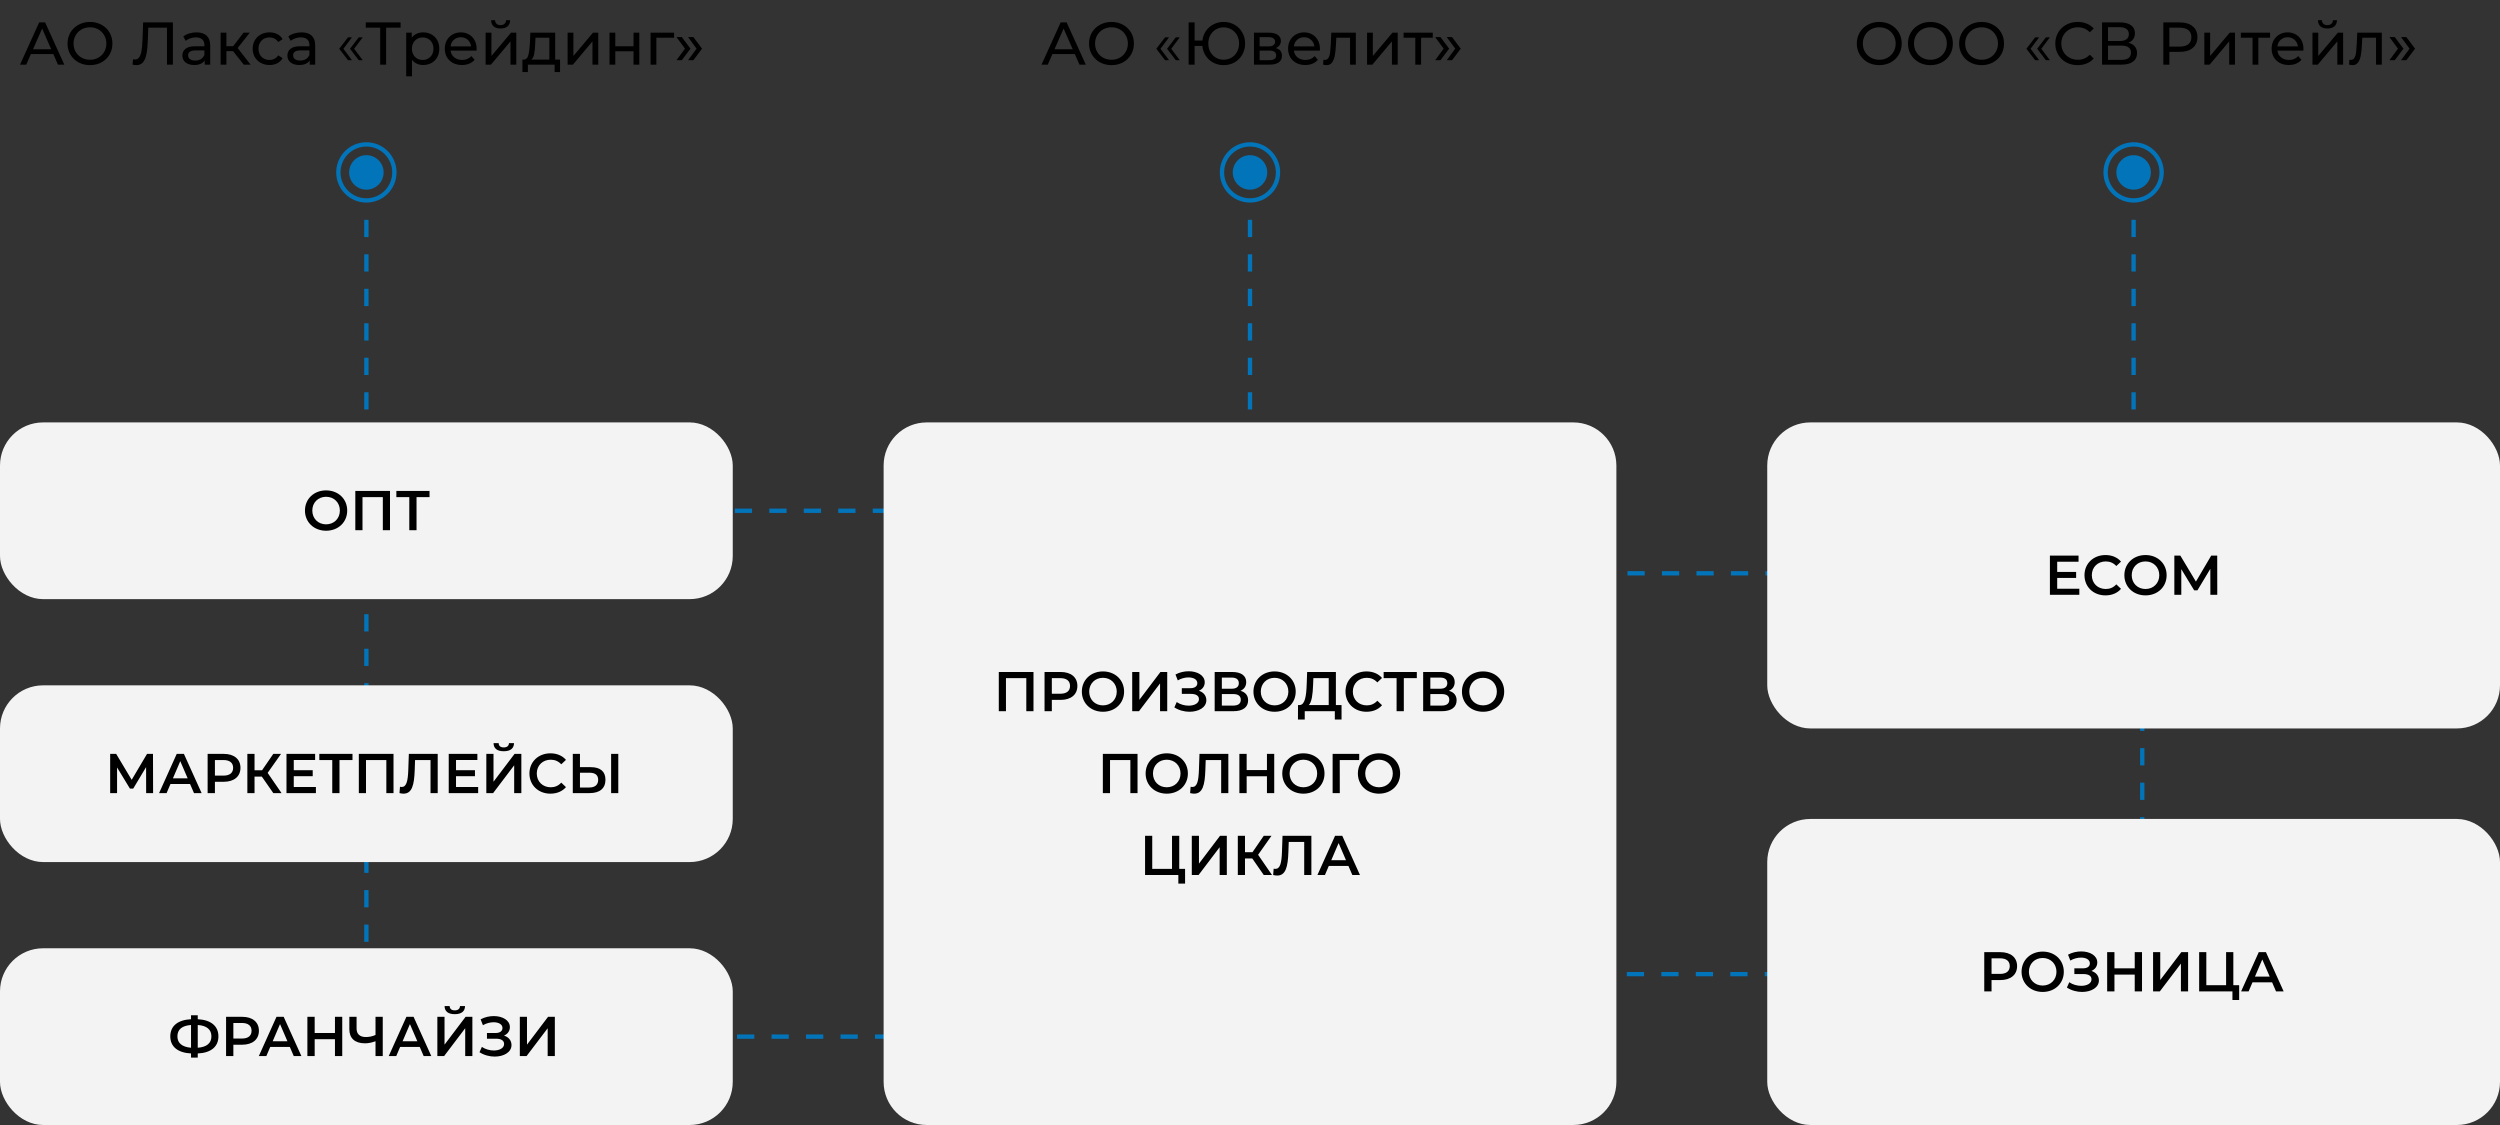 <?xml version="1.0" encoding="UTF-8"?> <svg xmlns="http://www.w3.org/2000/svg" width="580" height="261" viewBox="0 0 580 261" fill="none"><rect x="0" y="0" width="580" height="261" fill="#333333" stroke="none"/> <path d="M85 51V118.5M85 118.5V240.5H299L365 226H497V133H327.5L211.5 118.5H85ZM290 51V101M495 51V103.5" stroke="#0274BA" stroke-dasharray="4 4"></path> <rect y="159" width="170" height="41" rx="10" fill="#F3F3F3"></rect> <path d="M35.518 184L35.492 174.9H34.114L30.552 180.919L26.951 174.9H25.56V184H27.159V178.046L30.149 182.96H30.903L33.893 177.968L33.906 184H35.518ZM45.007 184H46.775L42.667 174.9H41.003L36.908 184H38.65L39.547 181.894H44.097L45.007 184ZM40.119 180.568L41.822 176.59L43.538 180.568H40.119ZM51.914 174.9H48.17V184H49.861V181.374H51.914C54.306 181.374 55.788 180.139 55.788 178.137C55.788 176.122 54.306 174.9 51.914 174.9ZM51.837 179.944H49.861V176.33H51.837C53.319 176.33 54.086 176.993 54.086 178.137C54.086 179.281 53.319 179.944 51.837 179.944ZM63.406 184H65.317L62.093 179.307L65.2 174.9H63.406L60.793 178.709H59.051V174.9H57.387V184H59.051V180.165H60.741L63.406 184ZM68.154 182.583V180.074H72.548V178.683H68.154V176.317H73.107V174.9H66.464V184H73.289V182.583H68.154ZM81.777 174.9H74.081V176.33H77.084V184H78.761V176.33H81.777V174.9ZM83.248 174.9V184H84.912V176.33H89.631V184H91.295V174.9H83.248ZM94.851 174.9L94.721 178.67C94.63 181.231 94.292 182.583 93.187 182.583C93.044 182.583 92.927 182.57 92.797 182.531L92.68 184C93.031 184.078 93.317 184.13 93.603 184.13C95.566 184.13 96.099 182.193 96.216 178.605L96.294 176.33H99.882V184H101.546V174.9H94.851ZM105.796 182.583V180.074H110.19V178.683H105.796V176.317H110.749V174.9H104.106V184H110.931V182.583H105.796ZM116.871 174.289C118.431 174.289 119.237 173.613 119.25 172.404H118.08C118.054 173.054 117.612 173.405 116.871 173.405C116.117 173.405 115.701 173.054 115.688 172.404H114.505C114.518 173.613 115.298 174.289 116.871 174.289ZM112.828 184H114.401L119.289 177.552V184H120.953V174.9H119.38L114.492 181.361V174.9H112.828V184ZM127.69 184.13C129.185 184.13 130.459 183.597 131.304 182.609L130.212 181.569C129.549 182.297 128.73 182.648 127.781 182.648C125.896 182.648 124.531 181.322 124.531 179.45C124.531 177.578 125.896 176.252 127.781 176.252C128.73 176.252 129.549 176.603 130.212 177.318L131.304 176.291C130.459 175.303 129.185 174.77 127.703 174.77C124.908 174.77 122.828 176.733 122.828 179.45C122.828 182.167 124.908 184.13 127.69 184.13ZM137.073 177.981H134.551V174.9H132.887V184H136.8C139.101 184 140.466 182.934 140.466 180.893C140.466 178.956 139.244 177.981 137.073 177.981ZM141.779 184H143.443V174.9H141.779V184ZM136.722 182.7H134.551V179.268H136.722C138.035 179.268 138.776 179.775 138.776 180.919C138.776 182.089 138.022 182.7 136.722 182.7Z" fill="black"></path> <rect y="98" width="170" height="41" rx="10" fill="#F3F3F3"></rect> <path d="M75.651 123.13C78.472 123.13 80.552 121.154 80.552 118.45C80.552 115.746 78.472 113.77 75.651 113.77C72.831 113.77 70.751 115.759 70.751 118.45C70.751 121.141 72.831 123.13 75.651 123.13ZM75.651 121.648C73.819 121.648 72.454 120.309 72.454 118.45C72.454 116.591 73.819 115.252 75.651 115.252C77.484 115.252 78.85 116.591 78.85 118.45C78.85 120.309 77.484 121.648 75.651 121.648ZM82.434 113.9V123H84.098V115.33H88.817V123H90.481V113.9H82.434ZM99.651 113.9H91.955V115.33H94.958V123H96.635V115.33H99.651V113.9Z" fill="black"></path> <rect y="220" width="170" height="41" rx="10" fill="#F3F3F3"></rect> <path d="M50.674 240.437C50.674 238.045 48.945 236.615 45.877 236.459V235.536H44.317V236.459C41.249 236.615 39.507 238.032 39.507 240.437C39.507 242.829 41.249 244.246 44.317 244.402V245.364H45.877V244.402C48.945 244.272 50.674 242.829 50.674 240.437ZM45.877 243.076V237.798C47.931 237.941 49.049 238.825 49.049 240.424C49.049 242.023 47.957 242.92 45.877 243.076ZM41.158 240.437C41.158 238.825 42.224 237.954 44.317 237.798V243.076C42.302 242.907 41.158 242.036 41.158 240.437ZM56.193 235.9H52.449V245H54.139V242.374H56.193C58.585 242.374 60.067 241.139 60.067 239.137C60.067 237.122 58.585 235.9 56.193 235.9ZM56.115 240.944H54.139V237.33H56.115C57.597 237.33 58.364 237.993 58.364 239.137C58.364 240.281 57.597 240.944 56.115 240.944ZM68.151 245H69.919L65.811 235.9H64.147L60.052 245H61.794L62.691 242.894H67.241L68.151 245ZM63.263 241.568L64.966 237.59L66.682 241.568H63.263ZM77.71 235.9V239.657H73.004V235.9H71.314V245H73.004V241.1H77.71V245H79.4V235.9H77.71ZM87.12 235.9V240.112C86.405 240.437 85.638 240.593 84.884 240.593C83.493 240.593 82.726 239.904 82.726 238.617V235.9H81.049V238.799C81.049 240.892 82.349 242.049 84.676 242.049C85.43 242.049 86.249 241.893 87.12 241.568V245H88.797V235.9H87.12ZM98.289 245H100.057L95.949 235.9H94.285L90.19 245H91.932L92.829 242.894H97.379L98.289 245ZM93.401 241.568L95.104 237.59L96.82 241.568H93.401ZM105.509 235.289C107.069 235.289 107.875 234.613 107.888 233.404H106.718C106.692 234.054 106.25 234.405 105.509 234.405C104.755 234.405 104.339 234.054 104.326 233.404H103.143C103.156 234.613 103.936 235.289 105.509 235.289ZM101.466 245H103.039L107.927 238.552V245H109.591V235.9H108.018L103.13 242.361V235.9H101.466V245ZM116.926 240.255C117.771 239.904 118.291 239.202 118.291 238.292C118.291 236.68 116.562 235.731 114.56 235.731C113.546 235.731 112.467 235.965 111.505 236.485L112.038 237.85C112.831 237.382 113.741 237.161 114.521 237.161C115.665 237.161 116.575 237.629 116.575 238.5C116.575 239.215 115.977 239.657 114.963 239.657H112.974V240.983H115.093C116.237 240.983 116.952 241.386 116.952 242.205C116.952 243.18 115.86 243.713 114.56 243.713C113.637 243.713 112.61 243.44 111.791 242.881L111.245 244.116C112.311 244.805 113.585 245.13 114.768 245.13C116.848 245.13 118.668 244.142 118.668 242.452C118.668 241.399 118.005 240.593 116.926 240.255ZM120.598 245H122.171L127.059 238.552V245H128.723V235.9H127.15L122.262 242.361V235.9H120.598V245Z" fill="black"></path> <rect x="410" y="98" width="170" height="71" rx="10" fill="#F3F3F3"></rect> <path d="M477.269 136.583V134.074H481.663V132.683H477.269V130.317H482.222V128.9H475.579V138H482.404V136.583H477.269ZM488.462 138.13C489.957 138.13 491.231 137.597 492.076 136.609L490.984 135.569C490.321 136.297 489.502 136.648 488.553 136.648C486.668 136.648 485.303 135.322 485.303 133.45C485.303 131.578 486.668 130.252 488.553 130.252C489.502 130.252 490.321 130.603 490.984 131.318L492.076 130.291C491.231 129.303 489.957 128.77 488.475 128.77C485.68 128.77 483.6 130.733 483.6 133.45C483.6 136.167 485.68 138.13 488.462 138.13ZM497.756 138.13C500.577 138.13 502.657 136.154 502.657 133.45C502.657 130.746 500.577 128.77 497.756 128.77C494.935 128.77 492.855 130.759 492.855 133.45C492.855 136.141 494.935 138.13 497.756 138.13ZM497.756 136.648C495.923 136.648 494.558 135.309 494.558 133.45C494.558 131.591 495.923 130.252 497.756 130.252C499.589 130.252 500.954 131.591 500.954 133.45C500.954 135.309 499.589 136.648 497.756 136.648ZM514.407 138L514.394 128.9H513.003L509.454 134.932L505.84 128.9H504.449V138H506.061V132.046L509.051 136.96H509.805L512.795 131.968L512.808 138H514.407Z" fill="black"></path> <rect x="410" y="190" width="170" height="71" rx="10" fill="#F3F3F3"></rect> <path d="M464.092 220.9H460.348V230H462.038V227.374H464.092C466.484 227.374 467.966 226.139 467.966 224.137C467.966 222.122 466.484 220.9 464.092 220.9ZM464.014 225.944H462.038V222.33H464.014C465.496 222.33 466.263 222.993 466.263 224.137C466.263 225.281 465.496 225.944 464.014 225.944ZM473.903 230.13C476.724 230.13 478.804 228.154 478.804 225.45C478.804 222.746 476.724 220.77 473.903 220.77C471.082 220.77 469.002 222.759 469.002 225.45C469.002 228.141 471.082 230.13 473.903 230.13ZM473.903 228.648C472.07 228.648 470.705 227.309 470.705 225.45C470.705 223.591 472.07 222.252 473.903 222.252C475.736 222.252 477.101 223.591 477.101 225.45C477.101 227.309 475.736 228.648 473.903 228.648ZM485.203 225.255C486.048 224.904 486.568 224.202 486.568 223.292C486.568 221.68 484.839 220.731 482.837 220.731C481.823 220.731 480.744 220.965 479.782 221.485L480.315 222.85C481.108 222.382 482.018 222.161 482.798 222.161C483.942 222.161 484.852 222.629 484.852 223.5C484.852 224.215 484.254 224.657 483.24 224.657H481.251V225.983H483.37C484.514 225.983 485.229 226.386 485.229 227.205C485.229 228.18 484.137 228.713 482.837 228.713C481.914 228.713 480.887 228.44 480.068 227.881L479.522 229.116C480.588 229.805 481.862 230.13 483.045 230.13C485.125 230.13 486.945 229.142 486.945 227.452C486.945 226.399 486.282 225.593 485.203 225.255ZM495.257 220.9V224.657H490.551V220.9H488.861V230H490.551V226.1H495.257V230H496.947V220.9H495.257ZM499.513 230H501.086L505.974 223.552V230H507.638V220.9H506.065L501.177 227.361V220.9H499.513V230ZM518.133 228.57V220.9H516.456V228.57H511.867V220.9H510.203V230H517.925V232.002H519.485V228.57H518.133ZM528.037 230H529.805L525.697 220.9H524.033L519.938 230H521.68L522.577 227.894H527.127L528.037 230ZM523.149 226.568L524.852 222.59L526.568 226.568H523.149Z" fill="black"></path> <path d="M205 108C205 102.477 209.477 98 215 98H365C370.523 98 375 102.477 375 108V251C375 256.523 370.523 261 365 261H215C209.477 261 205 256.523 205 251V108Z" fill="#F3F3F3"></path> <path d="M231.721 155.9V165H233.385V157.33H238.104V165H239.768V155.9H231.721ZM246.078 155.9H242.334V165H244.024V162.374H246.078C248.47 162.374 249.952 161.139 249.952 159.137C249.952 157.122 248.47 155.9 246.078 155.9ZM246 160.944H244.024V157.33H246C247.482 157.33 248.249 157.993 248.249 159.137C248.249 160.281 247.482 160.944 246 160.944ZM255.889 165.13C258.71 165.13 260.79 163.154 260.79 160.45C260.79 157.746 258.71 155.77 255.889 155.77C253.068 155.77 250.988 157.759 250.988 160.45C250.988 163.141 253.068 165.13 255.889 165.13ZM255.889 163.648C254.056 163.648 252.691 162.309 252.691 160.45C252.691 158.591 254.056 157.252 255.889 157.252C257.722 157.252 259.087 158.591 259.087 160.45C259.087 162.309 257.722 163.648 255.889 163.648ZM262.672 165H264.245L269.133 158.552V165H270.797V155.9H269.224L264.336 162.361V155.9H262.672V165ZM278.132 160.255C278.977 159.904 279.497 159.202 279.497 158.292C279.497 156.68 277.768 155.731 275.766 155.731C274.752 155.731 273.673 155.965 272.711 156.485L273.244 157.85C274.037 157.382 274.947 157.161 275.727 157.161C276.871 157.161 277.781 157.629 277.781 158.5C277.781 159.215 277.183 159.657 276.169 159.657H274.18V160.983H276.299C277.443 160.983 278.158 161.386 278.158 162.205C278.158 163.18 277.066 163.713 275.766 163.713C274.843 163.713 273.816 163.44 272.997 162.881L272.451 164.116C273.517 164.805 274.791 165.13 275.974 165.13C278.054 165.13 279.874 164.142 279.874 162.452C279.874 161.399 279.211 160.593 278.132 160.255ZM287.784 160.268C288.629 159.904 289.123 159.215 289.123 158.24C289.123 156.732 287.901 155.9 285.873 155.9H281.804V165H286.12C288.382 165 289.565 164.051 289.565 162.478C289.565 161.334 288.928 160.58 287.784 160.268ZM283.468 157.2H285.73C286.822 157.2 287.407 157.642 287.407 158.5C287.407 159.345 286.822 159.787 285.73 159.787H283.468V157.2ZM286.068 163.7H283.468V161.022H286.068C287.238 161.022 287.862 161.438 287.862 162.348C287.862 163.258 287.238 163.7 286.068 163.7ZM295.702 165.13C298.523 165.13 300.603 163.154 300.603 160.45C300.603 157.746 298.523 155.77 295.702 155.77C292.881 155.77 290.801 157.759 290.801 160.45C290.801 163.141 292.881 165.13 295.702 165.13ZM295.702 163.648C293.869 163.648 292.504 162.309 292.504 160.45C292.504 158.591 293.869 157.252 295.702 157.252C297.535 157.252 298.9 158.591 298.9 160.45C298.9 162.309 297.535 163.648 295.702 163.648ZM309.926 163.57V155.9H303.257L303.153 158.786C303.062 161.451 302.763 163.518 301.528 163.57H301.138L301.125 166.937H302.698V165H309.679V166.937H311.239V163.57H309.926ZM304.635 158.942L304.7 157.33H308.262V163.57H303.647C304.349 162.842 304.557 161.009 304.635 158.942ZM317.017 165.13C318.512 165.13 319.786 164.597 320.631 163.609L319.539 162.569C318.876 163.297 318.057 163.648 317.108 163.648C315.223 163.648 313.858 162.322 313.858 160.45C313.858 158.578 315.223 157.252 317.108 157.252C318.057 157.252 318.876 157.603 319.539 158.318L320.631 157.291C319.786 156.303 318.512 155.77 317.03 155.77C314.235 155.77 312.155 157.733 312.155 160.45C312.155 163.167 314.235 165.13 317.017 165.13ZM328.702 155.9H321.006V157.33H324.009V165H325.686V157.33H328.702V155.9ZM336.153 160.268C336.998 159.904 337.492 159.215 337.492 158.24C337.492 156.732 336.27 155.9 334.242 155.9H330.173V165H334.489C336.751 165 337.934 164.051 337.934 162.478C337.934 161.334 337.297 160.58 336.153 160.268ZM331.837 157.2H334.099C335.191 157.2 335.776 157.642 335.776 158.5C335.776 159.345 335.191 159.787 334.099 159.787H331.837V157.2ZM334.437 163.7H331.837V161.022H334.437C335.607 161.022 336.231 161.438 336.231 162.348C336.231 163.258 335.607 163.7 334.437 163.7ZM344.071 165.13C346.892 165.13 348.972 163.154 348.972 160.45C348.972 157.746 346.892 155.77 344.071 155.77C341.25 155.77 339.17 157.759 339.17 160.45C339.17 163.141 341.25 165.13 344.071 165.13ZM344.071 163.648C342.238 163.648 340.873 162.309 340.873 160.45C340.873 158.591 342.238 157.252 344.071 157.252C345.904 157.252 347.269 158.591 347.269 160.45C347.269 162.309 345.904 163.648 344.071 163.648ZM255.861 174.9V184H257.525V176.33H262.244V184H263.908V174.9H255.861ZM270.686 184.13C273.507 184.13 275.587 182.154 275.587 179.45C275.587 176.746 273.507 174.77 270.686 174.77C267.865 174.77 265.785 176.759 265.785 179.45C265.785 182.141 267.865 184.13 270.686 184.13ZM270.686 182.648C268.853 182.648 267.488 181.309 267.488 179.45C267.488 177.591 268.853 176.252 270.686 176.252C272.519 176.252 273.884 177.591 273.884 179.45C273.884 181.309 272.519 182.648 270.686 182.648ZM278.28 174.9L278.15 178.67C278.059 181.231 277.721 182.583 276.616 182.583C276.473 182.583 276.356 182.57 276.226 182.531L276.109 184C276.46 184.078 276.746 184.13 277.032 184.13C278.995 184.13 279.528 182.193 279.645 178.605L279.723 176.33H283.311V184H284.975V174.9H278.28ZM293.931 174.9V178.657H289.225V174.9H287.535V184H289.225V180.1H293.931V184H295.621V174.9H293.931ZM302.386 184.13C305.207 184.13 307.287 182.154 307.287 179.45C307.287 176.746 305.207 174.77 302.386 174.77C299.565 174.77 297.485 176.759 297.485 179.45C297.485 182.141 299.565 184.13 302.386 184.13ZM302.386 182.648C300.553 182.648 299.188 181.309 299.188 179.45C299.188 177.591 300.553 176.252 302.386 176.252C304.219 176.252 305.584 177.591 305.584 179.45C305.584 181.309 304.219 182.648 302.386 182.648ZM315.343 174.9H309.168V184H310.832L310.819 176.33H315.33L315.343 174.9ZM319.931 184.13C322.752 184.13 324.832 182.154 324.832 179.45C324.832 176.746 322.752 174.77 319.931 174.77C317.11 174.77 315.03 176.759 315.03 179.45C315.03 182.141 317.11 184.13 319.931 184.13ZM319.931 182.648C318.098 182.648 316.733 181.309 316.733 179.45C316.733 177.591 318.098 176.252 319.931 176.252C321.764 176.252 323.129 177.591 323.129 179.45C323.129 181.309 321.764 182.648 319.931 182.648ZM273.585 201.57V193.9H271.908V201.57H267.319V193.9H265.655V203H273.377V205.002H274.937V201.57H273.585ZM276.497 203H278.07L282.958 196.552V203H284.622V193.9H283.049L278.161 200.361V193.9H276.497V203ZM293.192 203H295.103L291.879 198.307L294.986 193.9H293.192L290.579 197.709H288.837V193.9H287.173V203H288.837V199.165H290.527L293.192 203ZM297.545 193.9L297.415 197.67C297.324 200.231 296.986 201.583 295.881 201.583C295.738 201.583 295.621 201.57 295.491 201.531L295.374 203C295.725 203.078 296.011 203.13 296.297 203.13C298.26 203.13 298.793 201.193 298.91 197.605L298.988 195.33H302.576V203H304.24V193.9H297.545ZM313.742 203H315.51L311.402 193.9H309.738L305.643 203H307.385L308.282 200.894H312.832L313.742 203ZM308.854 199.568L310.557 195.59L312.273 199.568H308.854Z" fill="black"></path> <path d="M12.373 12.55H7.166L6.088 15H4.646L9.084 5.2H10.47L14.921 15H13.451L12.373 12.55ZM11.883 11.43L9.77 6.628L7.656 11.43H11.883ZM20.886 15.112C19.897 15.112 19.006 14.897 18.212 14.468C17.419 14.029 16.794 13.427 16.336 12.662C15.888 11.897 15.664 11.043 15.664 10.1C15.664 9.157 15.888 8.303 16.336 7.538C16.794 6.773 17.419 6.175 18.212 5.746C19.006 5.307 19.897 5.088 20.886 5.088C21.866 5.088 22.753 5.307 23.546 5.746C24.34 6.175 24.96 6.773 25.408 7.538C25.856 8.294 26.08 9.148 26.08 10.1C26.08 11.052 25.856 11.911 25.408 12.676C24.96 13.432 24.34 14.029 23.546 14.468C22.753 14.897 21.866 15.112 20.886 15.112ZM20.886 13.866C21.605 13.866 22.249 13.703 22.818 13.376C23.397 13.049 23.849 12.601 24.176 12.032C24.512 11.453 24.68 10.809 24.68 10.1C24.68 9.391 24.512 8.751 24.176 8.182C23.849 7.603 23.397 7.151 22.818 6.824C22.249 6.497 21.605 6.334 20.886 6.334C20.168 6.334 19.514 6.497 18.926 6.824C18.348 7.151 17.89 7.603 17.554 8.182C17.227 8.751 17.064 9.391 17.064 10.1C17.064 10.809 17.227 11.453 17.554 12.032C17.89 12.601 18.348 13.049 18.926 13.376C19.514 13.703 20.168 13.866 20.886 13.866ZM40.111 5.2V15H38.739V6.418H34.399L34.301 9.288C34.255 10.641 34.142 11.738 33.965 12.578C33.797 13.418 33.526 14.053 33.153 14.482C32.78 14.902 32.276 15.112 31.641 15.112C31.352 15.112 31.058 15.075 30.759 15L30.857 13.754C31.006 13.791 31.156 13.81 31.305 13.81C31.706 13.81 32.029 13.651 32.271 13.334C32.514 13.007 32.696 12.522 32.817 11.878C32.938 11.234 33.018 10.385 33.055 9.33L33.209 5.2H40.111ZM45.586 7.51C46.612 7.51 47.396 7.762 47.938 8.266C48.488 8.77 48.764 9.521 48.764 10.52V15H47.49V14.02C47.266 14.365 46.944 14.631 46.524 14.818C46.113 14.995 45.623 15.084 45.054 15.084C44.223 15.084 43.556 14.883 43.052 14.482C42.557 14.081 42.31 13.553 42.31 12.9C42.31 12.247 42.548 11.724 43.024 11.332C43.5 10.931 44.256 10.73 45.292 10.73H47.42V10.464C47.42 9.885 47.252 9.442 46.916 9.134C46.58 8.826 46.085 8.672 45.432 8.672C44.993 8.672 44.564 8.747 44.144 8.896C43.724 9.036 43.369 9.227 43.08 9.47L42.52 8.462C42.902 8.154 43.36 7.921 43.892 7.762C44.424 7.594 44.988 7.51 45.586 7.51ZM45.278 14.048C45.791 14.048 46.234 13.936 46.608 13.712C46.981 13.479 47.252 13.152 47.42 12.732V11.696H45.348C44.209 11.696 43.64 12.079 43.64 12.844C43.64 13.217 43.784 13.511 44.074 13.726C44.363 13.941 44.764 14.048 45.278 14.048ZM54.068 11.864H52.528V15H51.184V7.58H52.528V10.716H54.096L56.504 7.58H57.946L55.132 11.15L58.142 15H56.56L54.068 11.864ZM62.539 15.084C61.783 15.084 61.106 14.921 60.509 14.594C59.921 14.267 59.459 13.819 59.123 13.25C58.787 12.671 58.619 12.018 58.619 11.29C58.619 10.562 58.787 9.913 59.123 9.344C59.459 8.765 59.921 8.317 60.509 8C61.106 7.673 61.783 7.51 62.539 7.51C63.211 7.51 63.808 7.645 64.331 7.916C64.863 8.187 65.274 8.579 65.563 9.092L64.541 9.75C64.308 9.395 64.018 9.129 63.673 8.952C63.328 8.775 62.945 8.686 62.525 8.686C62.04 8.686 61.601 8.793 61.209 9.008C60.826 9.223 60.523 9.531 60.299 9.932C60.084 10.324 59.977 10.777 59.977 11.29C59.977 11.813 60.084 12.275 60.299 12.676C60.523 13.068 60.826 13.371 61.209 13.586C61.601 13.801 62.04 13.908 62.525 13.908C62.945 13.908 63.328 13.819 63.673 13.642C64.018 13.465 64.308 13.199 64.541 12.844L65.563 13.488C65.274 14.001 64.863 14.398 64.331 14.678C63.808 14.949 63.211 15.084 62.539 15.084ZM69.949 7.51C70.976 7.51 71.76 7.762 72.301 8.266C72.852 8.77 73.127 9.521 73.127 10.52V15H71.853V14.02C71.629 14.365 71.307 14.631 70.887 14.818C70.476 14.995 69.986 15.084 69.417 15.084C68.586 15.084 67.919 14.883 67.415 14.482C66.92 14.081 66.673 13.553 66.673 12.9C66.673 12.247 66.911 11.724 67.387 11.332C67.863 10.931 68.619 10.73 69.655 10.73H71.783V10.464C71.783 9.885 71.615 9.442 71.279 9.134C70.943 8.826 70.448 8.672 69.795 8.672C69.356 8.672 68.927 8.747 68.507 8.896C68.087 9.036 67.732 9.227 67.443 9.47L66.883 8.462C67.266 8.154 67.723 7.921 68.255 7.762C68.787 7.594 69.352 7.51 69.949 7.51ZM69.641 14.048C70.154 14.048 70.598 13.936 70.971 13.712C71.344 13.479 71.615 13.152 71.783 12.732V11.696H69.711C68.572 11.696 68.003 12.079 68.003 12.844C68.003 13.217 68.148 13.511 68.437 13.726C68.726 13.941 69.128 14.048 69.641 14.048ZM78.705 11.318L80.735 8.658H81.659L79.671 11.318L81.659 13.964H80.735L78.705 11.318ZM81.197 11.318L83.227 8.658H84.151L82.163 11.318L84.151 13.964H83.227L81.197 11.318ZM92.937 6.418H89.577V15H88.205V6.418H84.859V5.2H92.937V6.418ZM98.171 7.51C98.889 7.51 99.533 7.669 100.103 7.986C100.672 8.303 101.115 8.747 101.433 9.316C101.759 9.885 101.923 10.543 101.923 11.29C101.923 12.037 101.759 12.699 101.433 13.278C101.115 13.847 100.672 14.291 100.103 14.608C99.533 14.925 98.889 15.084 98.171 15.084C97.639 15.084 97.149 14.981 96.701 14.776C96.262 14.571 95.889 14.272 95.581 13.88V17.716H94.237V7.58H95.525V8.756C95.823 8.345 96.201 8.037 96.659 7.832C97.116 7.617 97.62 7.51 98.171 7.51ZM98.059 13.908C98.535 13.908 98.959 13.801 99.333 13.586C99.715 13.362 100.014 13.054 100.229 12.662C100.453 12.261 100.565 11.803 100.565 11.29C100.565 10.777 100.453 10.324 100.229 9.932C100.014 9.531 99.715 9.223 99.333 9.008C98.959 8.793 98.535 8.686 98.059 8.686C97.592 8.686 97.167 8.798 96.785 9.022C96.411 9.237 96.113 9.54 95.889 9.932C95.674 10.324 95.567 10.777 95.567 11.29C95.567 11.803 95.674 12.261 95.889 12.662C96.103 13.054 96.402 13.362 96.785 13.586C97.167 13.801 97.592 13.908 98.059 13.908ZM110.581 11.332C110.581 11.435 110.572 11.57 110.553 11.738H104.533C104.617 12.391 104.902 12.919 105.387 13.32C105.882 13.712 106.493 13.908 107.221 13.908C108.108 13.908 108.822 13.609 109.363 13.012L110.105 13.88C109.769 14.272 109.349 14.571 108.845 14.776C108.351 14.981 107.795 15.084 107.179 15.084C106.395 15.084 105.7 14.925 105.093 14.608C104.487 14.281 104.015 13.829 103.679 13.25C103.353 12.671 103.189 12.018 103.189 11.29C103.189 10.571 103.348 9.923 103.665 9.344C103.992 8.765 104.435 8.317 104.995 8C105.565 7.673 106.204 7.51 106.913 7.51C107.623 7.51 108.253 7.673 108.803 8C109.363 8.317 109.797 8.765 110.105 9.344C110.423 9.923 110.581 10.585 110.581 11.332ZM106.913 8.644C106.269 8.644 105.728 8.84 105.289 9.232C104.86 9.624 104.608 10.137 104.533 10.772H109.293C109.219 10.147 108.962 9.638 108.523 9.246C108.094 8.845 107.557 8.644 106.913 8.644ZM112.666 7.58H114.01V12.984L118.56 7.58H119.778V15H118.434V9.596L113.898 15H112.666V7.58ZM116.138 6.614C115.448 6.614 114.911 6.451 114.528 6.124C114.146 5.788 113.95 5.307 113.94 4.682H114.85C114.86 5.027 114.976 5.307 115.2 5.522C115.434 5.727 115.742 5.83 116.124 5.83C116.507 5.83 116.815 5.727 117.048 5.522C117.282 5.307 117.403 5.027 117.412 4.682H118.35C118.341 5.307 118.14 5.788 117.748 6.124C117.356 6.451 116.82 6.614 116.138 6.614ZM129.933 13.824V16.722H128.673V15H122.471V16.722H121.197V13.824H121.589C122.065 13.796 122.392 13.46 122.569 12.816C122.746 12.172 122.868 11.262 122.933 10.086L123.045 7.58H128.799V13.824H129.933ZM124.165 10.184C124.128 11.117 124.048 11.892 123.927 12.508C123.815 13.115 123.605 13.553 123.297 13.824H127.455V8.756H124.235L124.165 10.184ZM131.684 7.58H133.028V12.984L137.578 7.58H138.796V15H137.452V9.596L132.916 15L131.684 15V7.58ZM141.405 7.58H142.749V10.73H146.977V7.58H148.321V15H146.977V11.892H142.749V15H141.405V7.58ZM156.394 8.756H152.278V15H150.934V7.58H156.394V8.756ZM156.944 13.964L158.918 11.29L156.944 8.602H158.176L160.192 11.29L158.176 13.964H156.944ZM159.632 13.964L161.606 11.29L159.632 8.602H160.864L162.88 11.29L160.864 13.964H159.632Z" fill="black"></path> <path d="M249.362 12.55H244.154L243.076 15H241.634L246.072 5.2H247.458L251.91 15H250.44L249.362 12.55ZM248.872 11.43L246.758 6.628L244.644 11.43H248.872ZM257.874 15.112C256.885 15.112 255.994 14.897 255.2 14.468C254.407 14.029 253.782 13.427 253.324 12.662C252.876 11.897 252.652 11.043 252.652 10.1C252.652 9.157 252.876 8.303 253.324 7.538C253.782 6.773 254.407 6.175 255.2 5.746C255.994 5.307 256.885 5.088 257.874 5.088C258.854 5.088 259.741 5.307 260.534 5.746C261.328 6.175 261.948 6.773 262.396 7.538C262.844 8.294 263.068 9.148 263.068 10.1C263.068 11.052 262.844 11.911 262.396 12.676C261.948 13.432 261.328 14.029 260.534 14.468C259.741 14.897 258.854 15.112 257.874 15.112ZM257.874 13.866C258.593 13.866 259.237 13.703 259.806 13.376C260.385 13.049 260.838 12.601 261.164 12.032C261.5 11.453 261.668 10.809 261.668 10.1C261.668 9.391 261.5 8.751 261.164 8.182C260.838 7.603 260.385 7.151 259.806 6.824C259.237 6.497 258.593 6.334 257.874 6.334C257.156 6.334 256.502 6.497 255.914 6.824C255.336 7.151 254.878 7.603 254.542 8.182C254.216 8.751 254.052 9.391 254.052 10.1C254.052 10.809 254.216 11.453 254.542 12.032C254.878 12.601 255.336 13.049 255.914 13.376C256.502 13.703 257.156 13.866 257.874 13.866ZM268.265 11.318L270.295 8.658H271.219L269.231 11.318L271.219 13.964H270.295L268.265 11.318ZM270.757 11.318L272.787 8.658H273.711L271.723 11.318L273.711 13.964H272.787L270.757 11.318ZM283.883 5.088C284.826 5.088 285.675 5.307 286.431 5.746C287.187 6.175 287.78 6.773 288.209 7.538C288.648 8.294 288.867 9.148 288.867 10.1C288.867 11.052 288.648 11.911 288.209 12.676C287.78 13.432 287.187 14.029 286.431 14.468C285.675 14.897 284.826 15.112 283.883 15.112C283.006 15.112 282.208 14.921 281.489 14.538C280.771 14.155 280.187 13.628 279.739 12.956C279.291 12.284 279.025 11.519 278.941 10.66H277.149V15H275.763V5.2H277.149V9.4H278.955C279.058 8.569 279.333 7.827 279.781 7.174C280.239 6.521 280.822 6.012 281.531 5.648C282.241 5.275 283.025 5.088 283.883 5.088ZM283.883 13.852C284.555 13.852 285.162 13.693 285.703 13.376C286.254 13.049 286.683 12.601 286.991 12.032C287.309 11.463 287.467 10.819 287.467 10.1C287.467 9.381 287.309 8.737 286.991 8.168C286.683 7.599 286.254 7.155 285.703 6.838C285.162 6.511 284.555 6.348 283.883 6.348C283.221 6.348 282.619 6.511 282.077 6.838C281.536 7.155 281.107 7.599 280.789 8.168C280.481 8.737 280.327 9.381 280.327 10.1C280.327 10.819 280.481 11.463 280.789 12.032C281.107 12.601 281.536 13.049 282.077 13.376C282.619 13.693 283.221 13.852 283.883 13.852ZM295.974 11.15C296.935 11.393 297.416 11.995 297.416 12.956C297.416 13.609 297.169 14.113 296.674 14.468C296.189 14.823 295.461 15 294.49 15H290.92V7.58H294.364C295.241 7.58 295.927 7.748 296.422 8.084C296.917 8.411 297.164 8.877 297.164 9.484C297.164 9.876 297.057 10.217 296.842 10.506C296.637 10.786 296.347 11.001 295.974 11.15ZM292.236 10.772H294.252C294.765 10.772 295.153 10.679 295.414 10.492C295.685 10.305 295.82 10.035 295.82 9.68C295.82 8.971 295.297 8.616 294.252 8.616H292.236V10.772ZM294.392 13.964C294.952 13.964 295.372 13.875 295.652 13.698C295.932 13.521 296.072 13.245 296.072 12.872C296.072 12.489 295.941 12.205 295.68 12.018C295.428 11.831 295.027 11.738 294.476 11.738H292.236V13.964H294.392ZM306.226 11.332C306.226 11.435 306.216 11.57 306.198 11.738H300.178C300.262 12.391 300.546 12.919 301.032 13.32C301.526 13.712 302.138 13.908 302.866 13.908C303.752 13.908 304.466 13.609 305.008 13.012L305.75 13.88C305.414 14.272 304.994 14.571 304.49 14.776C303.995 14.981 303.44 15.084 302.824 15.084C302.04 15.084 301.344 14.925 300.738 14.608C300.131 14.281 299.66 13.829 299.324 13.25C298.997 12.671 298.834 12.018 298.834 11.29C298.834 10.571 298.992 9.923 299.31 9.344C299.636 8.765 300.08 8.317 300.64 8C301.209 7.673 301.848 7.51 302.558 7.51C303.267 7.51 303.897 7.673 304.448 8C305.008 8.317 305.442 8.765 305.75 9.344C306.067 9.923 306.226 10.585 306.226 11.332ZM302.558 8.644C301.914 8.644 301.372 8.84 300.934 9.232C300.504 9.624 300.252 10.137 300.178 10.772H304.938C304.863 10.147 304.606 9.638 304.168 9.246C303.738 8.845 303.202 8.644 302.558 8.644ZM314.558 7.58V15H313.214V8.756H310.022L309.938 10.408C309.891 11.407 309.802 12.242 309.672 12.914C309.541 13.577 309.326 14.109 309.028 14.51C308.729 14.911 308.314 15.112 307.782 15.112C307.539 15.112 307.264 15.07 306.956 14.986L307.04 13.852C307.161 13.88 307.273 13.894 307.376 13.894C307.749 13.894 308.029 13.731 308.216 13.404C308.402 13.077 308.524 12.69 308.58 12.242C308.636 11.794 308.687 11.155 308.734 10.324L308.86 7.58H314.558ZM317.156 7.58H318.5V12.984L323.05 7.58H324.268V15H322.924V9.596L318.388 15H317.156V7.58ZM332.407 8.756H329.691V15H328.347V8.756H325.631V7.58H332.407V8.756ZM332.955 13.964L334.929 11.29L332.955 8.602H334.187L336.203 11.29L334.187 13.964H332.955ZM335.643 13.964L337.617 11.29L335.643 8.602H336.875L338.891 11.29L336.875 13.964H335.643Z" fill="black"></path> <path d="M436.002 15.112C435.013 15.112 434.122 14.897 433.328 14.468C432.535 14.029 431.91 13.427 431.452 12.662C431.004 11.897 430.78 11.043 430.78 10.1C430.78 9.157 431.004 8.303 431.452 7.538C431.91 6.773 432.535 6.175 433.328 5.746C434.122 5.307 435.013 5.088 436.002 5.088C436.982 5.088 437.869 5.307 438.662 5.746C439.456 6.175 440.076 6.773 440.524 7.538C440.972 8.294 441.196 9.148 441.196 10.1C441.196 11.052 440.972 11.911 440.524 12.676C440.076 13.432 439.456 14.029 438.662 14.468C437.869 14.897 436.982 15.112 436.002 15.112ZM436.002 13.866C436.721 13.866 437.365 13.703 437.934 13.376C438.513 13.049 438.966 12.601 439.292 12.032C439.628 11.453 439.796 10.809 439.796 10.1C439.796 9.391 439.628 8.751 439.292 8.182C438.966 7.603 438.513 7.151 437.934 6.824C437.365 6.497 436.721 6.334 436.002 6.334C435.284 6.334 434.63 6.497 434.042 6.824C433.464 7.151 433.006 7.603 432.67 8.182C432.344 8.751 432.18 9.391 432.18 10.1C432.18 10.809 432.344 11.453 432.67 12.032C433.006 12.601 433.464 13.049 434.042 13.376C434.63 13.703 435.284 13.866 436.002 13.866ZM447.87 15.112C446.88 15.112 445.989 14.897 445.196 14.468C444.402 14.029 443.777 13.427 443.32 12.662C442.872 11.897 442.648 11.043 442.648 10.1C442.648 9.157 442.872 8.303 443.32 7.538C443.777 6.773 444.402 6.175 445.196 5.746C445.989 5.307 446.88 5.088 447.87 5.088C448.85 5.088 449.736 5.307 450.53 5.746C451.323 6.175 451.944 6.773 452.392 7.538C452.84 8.294 453.064 9.148 453.064 10.1C453.064 11.052 452.84 11.911 452.392 12.676C451.944 13.432 451.323 14.029 450.53 14.468C449.736 14.897 448.85 15.112 447.87 15.112ZM447.87 13.866C448.588 13.866 449.232 13.703 449.802 13.376C450.38 13.049 450.833 12.601 451.16 12.032C451.496 11.453 451.664 10.809 451.664 10.1C451.664 9.391 451.496 8.751 451.16 8.182C450.833 7.603 450.38 7.151 449.802 6.824C449.232 6.497 448.588 6.334 447.87 6.334C447.151 6.334 446.498 6.497 445.91 6.824C445.331 7.151 444.874 7.603 444.538 8.182C444.211 8.751 444.048 9.391 444.048 10.1C444.048 10.809 444.211 11.453 444.538 12.032C444.874 12.601 445.331 13.049 445.91 13.376C446.498 13.703 447.151 13.866 447.87 13.866ZM459.737 15.112C458.747 15.112 457.856 14.897 457.063 14.468C456.269 14.029 455.644 13.427 455.187 12.662C454.739 11.897 454.515 11.043 454.515 10.1C454.515 9.157 454.739 8.303 455.187 7.538C455.644 6.773 456.269 6.175 457.063 5.746C457.856 5.307 458.747 5.088 459.737 5.088C460.717 5.088 461.603 5.307 462.397 5.746C463.19 6.175 463.811 6.773 464.259 7.538C464.707 8.294 464.931 9.148 464.931 10.1C464.931 11.052 464.707 11.911 464.259 12.676C463.811 13.432 463.19 14.029 462.397 14.468C461.603 14.897 460.717 15.112 459.737 15.112ZM459.737 13.866C460.455 13.866 461.099 13.703 461.669 13.376C462.247 13.049 462.7 12.601 463.027 12.032C463.363 11.453 463.531 10.809 463.531 10.1C463.531 9.391 463.363 8.751 463.027 8.182C462.7 7.603 462.247 7.151 461.669 6.824C461.099 6.497 460.455 6.334 459.737 6.334C459.018 6.334 458.365 6.497 457.777 6.824C457.198 7.151 456.741 7.603 456.405 8.182C456.078 8.751 455.915 9.391 455.915 10.1C455.915 10.809 456.078 11.453 456.405 12.032C456.741 12.601 457.198 13.049 457.777 13.376C458.365 13.703 459.018 13.866 459.737 13.866ZM470.128 11.318L472.158 8.658H473.082L471.094 11.318L473.082 13.964H472.158L470.128 11.318ZM472.62 11.318L474.65 8.658H475.574L473.586 11.318L475.574 13.964H474.65L472.62 11.318ZM482.008 15.112C481.028 15.112 480.141 14.897 479.348 14.468C478.564 14.029 477.948 13.432 477.5 12.676C477.052 11.911 476.828 11.052 476.828 10.1C476.828 9.148 477.052 8.294 477.5 7.538C477.948 6.773 478.568 6.175 479.362 5.746C480.155 5.307 481.042 5.088 482.022 5.088C482.787 5.088 483.487 5.219 484.122 5.48C484.756 5.732 485.298 6.11 485.746 6.614L484.836 7.496C484.098 6.721 483.179 6.334 482.078 6.334C481.35 6.334 480.692 6.497 480.104 6.824C479.516 7.151 479.054 7.603 478.718 8.182C478.391 8.751 478.228 9.391 478.228 10.1C478.228 10.809 478.391 11.453 478.718 12.032C479.054 12.601 479.516 13.049 480.104 13.376C480.692 13.703 481.35 13.866 482.078 13.866C483.17 13.866 484.089 13.474 484.836 12.69L485.746 13.572C485.298 14.076 484.752 14.459 484.108 14.72C483.473 14.981 482.773 15.112 482.008 15.112ZM493.778 9.918C494.441 10.077 494.94 10.361 495.276 10.772C495.622 11.173 495.794 11.691 495.794 12.326C495.794 13.175 495.482 13.833 494.856 14.3C494.24 14.767 493.34 15 492.154 15H487.674V5.2H491.888C492.962 5.2 493.797 5.419 494.394 5.858C495.001 6.287 495.304 6.908 495.304 7.72C495.304 8.252 495.169 8.705 494.898 9.078C494.637 9.451 494.264 9.731 493.778 9.918ZM489.06 9.512H491.79C492.472 9.512 492.99 9.377 493.344 9.106C493.708 8.835 493.89 8.439 493.89 7.916C493.89 7.393 493.708 6.997 493.344 6.726C492.98 6.446 492.462 6.306 491.79 6.306H489.06V9.512ZM492.126 13.894C493.629 13.894 494.38 13.334 494.38 12.214C494.38 11.654 494.189 11.243 493.806 10.982C493.433 10.711 492.873 10.576 492.126 10.576H489.06V13.894H492.126ZM505.715 5.2C506.985 5.2 507.983 5.503 508.711 6.11C509.439 6.717 509.803 7.552 509.803 8.616C509.803 9.68 509.439 10.515 508.711 11.122C507.983 11.729 506.985 12.032 505.715 12.032H503.293V15H501.893V5.2H505.715ZM505.673 10.814C506.56 10.814 507.237 10.627 507.703 10.254C508.17 9.871 508.403 9.325 508.403 8.616C508.403 7.907 508.17 7.365 507.703 6.992C507.237 6.609 506.56 6.418 505.673 6.418H503.293V10.814H505.673ZM511.404 7.58H512.748V12.984L517.298 7.58H518.516V15H517.172V9.596L512.636 15H511.404V7.58ZM526.654 8.756H523.938V15H522.594V8.756H519.878V7.58H526.654V8.756ZM534.406 11.332C534.406 11.435 534.397 11.57 534.378 11.738H528.358C528.442 12.391 528.727 12.919 529.212 13.32C529.707 13.712 530.318 13.908 531.046 13.908C531.933 13.908 532.647 13.609 533.188 13.012L533.93 13.88C533.594 14.272 533.174 14.571 532.67 14.776C532.176 14.981 531.62 15.084 531.004 15.084C530.22 15.084 529.525 14.925 528.918 14.608C528.312 14.281 527.84 13.829 527.504 13.25C527.178 12.671 527.014 12.018 527.014 11.29C527.014 10.571 527.173 9.923 527.49 9.344C527.817 8.765 528.26 8.317 528.82 8C529.39 7.673 530.029 7.51 530.738 7.51C531.448 7.51 532.078 7.673 532.628 8C533.188 8.317 533.622 8.765 533.93 9.344C534.248 9.923 534.406 10.585 534.406 11.332ZM530.738 8.644C530.094 8.644 529.553 8.84 529.114 9.232C528.685 9.624 528.433 10.137 528.358 10.772H533.118C533.044 10.147 532.787 9.638 532.348 9.246C531.919 8.845 531.382 8.644 530.738 8.644ZM536.491 7.58H537.835V12.984L542.385 7.58H543.603V15H542.259V9.596L537.723 15H536.491V7.58ZM539.963 6.614C539.273 6.614 538.736 6.451 538.353 6.124C537.971 5.788 537.775 5.307 537.765 4.682H538.675C538.685 5.027 538.801 5.307 539.025 5.522C539.259 5.727 539.567 5.83 539.949 5.83C540.332 5.83 540.64 5.727 540.873 5.522C541.107 5.307 541.228 5.027 541.237 4.682H542.175C542.166 5.307 541.965 5.788 541.573 6.124C541.181 6.451 540.645 6.614 539.963 6.614ZM552.582 7.58V15H551.238V8.756H548.046L547.962 10.408C547.915 11.407 547.827 12.242 547.696 12.914C547.565 13.577 547.351 14.109 547.052 14.51C546.753 14.911 546.338 15.112 545.806 15.112C545.563 15.112 545.288 15.07 544.98 14.986L545.064 13.852C545.185 13.88 545.297 13.894 545.4 13.894C545.773 13.894 546.053 13.731 546.24 13.404C546.427 13.077 546.548 12.69 546.604 12.242C546.66 11.794 546.711 11.155 546.758 10.324L546.884 7.58H552.582ZM554.355 13.964L556.329 11.29L554.355 8.602H555.587L557.603 11.29L555.587 13.964H554.355ZM557.043 13.964L559.017 11.29L557.043 8.602L558.275 8.602L560.291 11.29L558.275 13.964L557.043 13.964Z" fill="black"></path> <circle cx="85" cy="40" r="4" fill="#0274BA"></circle> <circle cx="85" cy="40" r="6.5" stroke="#0274BA"></circle> <circle cx="290" cy="40" r="4" fill="#0274BA"></circle> <circle cx="290" cy="40" r="6.5" stroke="#0274BA"></circle> <circle cx="495" cy="40" r="4" fill="#0274BA"></circle> <circle cx="495" cy="40" r="6.5" stroke="#0274BA"></circle> </svg> 